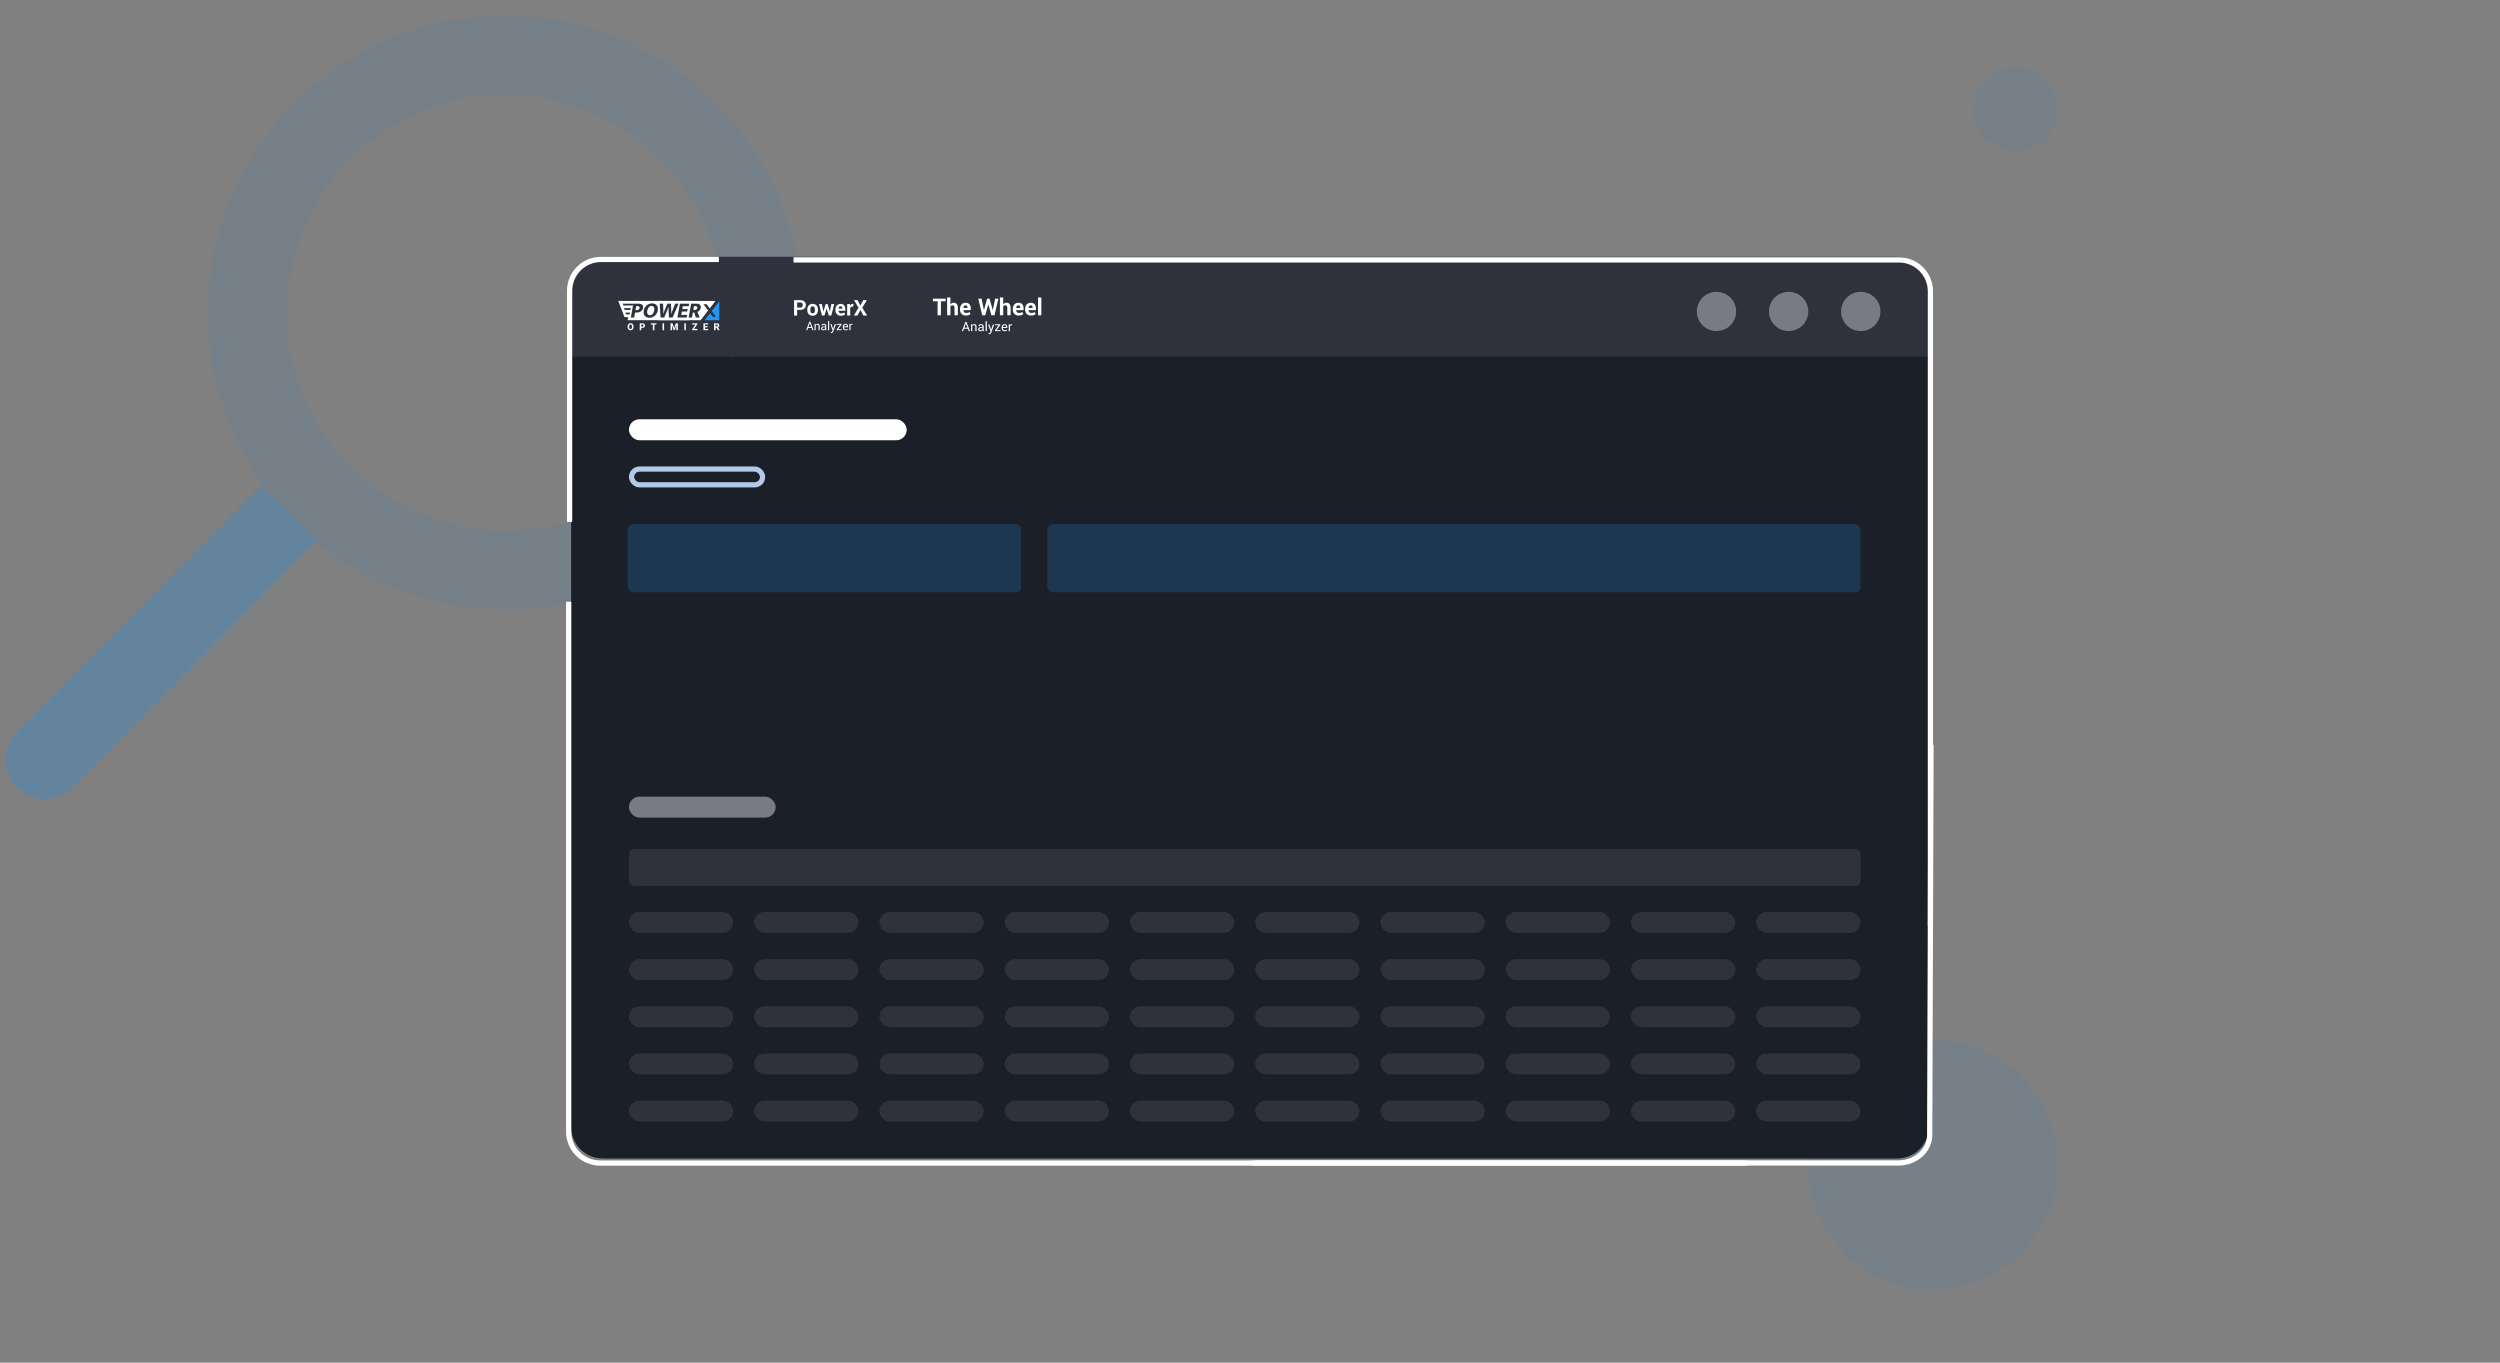 <svg width="477" height="260" viewBox="0 0 477 260" fill="none" xmlns="http://www.w3.org/2000/svg">
<rect x="0" y="0" width="477" height="260" fill="#808080" stroke="none"/>
<path d="M392.562 222.252C392.562 235.367 381.931 245.998 368.816 245.998C355.702 245.998 345.07 235.367 345.07 222.252C345.07 209.137 355.702 198.506 368.816 198.506C381.931 198.506 392.562 209.137 392.562 222.252Z" fill="#1D89E4" fill-opacity="0.1"/>
<path fill-rule="evenodd" clip-rule="evenodd" d="M54.691 59.643C54.691 82.641 73.335 101.286 96.334 101.286C119.332 101.286 137.977 82.641 137.977 59.643C137.977 36.644 119.332 18 96.334 18C73.335 18 54.691 36.644 54.691 59.643ZM39.691 59.643C39.691 90.926 65.051 116.286 96.334 116.286C127.617 116.286 152.977 90.926 152.977 59.643C152.977 28.36 127.617 3 96.334 3C65.051 3 39.691 28.36 39.691 59.643Z" fill="#1D89E4" fill-opacity="0.1"/>
<path fill-rule="evenodd" clip-rule="evenodd" d="M3.178 139.683L49.782 92.719L60.43 103.285L13.825 150.248C10.907 153.189 6.158 153.207 3.218 150.289C0.278 147.371 0.26 142.623 3.178 139.683Z" fill="#1D89E4" fill-opacity="0.1"/>
<path fill-rule="evenodd" clip-rule="evenodd" d="M3.178 139.684L49.782 92.72L60.43 103.286L13.825 150.249C10.907 153.19 6.158 153.208 3.218 150.29C0.278 147.372 0.26 142.624 3.178 139.684Z" fill="#2196F3" fill-opacity="0.2"/>
<path d="M109 55.02C109 51.695 111.687 49 115.002 49H361.998C365.313 49 368 51.695 368 55.02V214.98C368 218.305 365.313 221 361.998 221H115.002C111.687 221 109 218.305 109 214.98V55.02Z" fill="#2F323C"/>
<path d="M109 68.044H368.008V215.019C368.008 218.333 365.322 221.019 362.008 221.019H115C111.686 221.019 109 218.333 109 215.019V68.044Z" fill="#1B1F28"/>
<rect x="119.758" y="100" width="75.073" height="13" rx="1" fill="#2196F3" fill-opacity="0.2"/>
<mask id="path-8-inside-1_5671_390333" fill="white">
<rect x="119.758" y="118" width="75.076" height="29" rx="1"/>
</mask>
<rect x="119.758" y="118" width="75.076" height="29" rx="1" stroke="#2F323C" stroke-width="4" mask="url(#path-8-inside-1_5671_390333)"/>
<mask id="path-9-inside-2_5671_390333" fill="white">
<rect x="199.836" y="118" width="75.076" height="29" rx="1"/>
</mask>
<rect x="199.836" y="118" width="75.076" height="29" rx="1" stroke="#2F323C" stroke-width="4" mask="url(#path-9-inside-2_5671_390333)"/>
<mask id="path-10-inside-3_5671_390333" fill="white">
<rect x="279.906" y="118" width="75.076" height="29" rx="1"/>
</mask>
<rect x="279.906" y="118" width="75.076" height="29" rx="1" stroke="#2F323C" stroke-width="4" mask="url(#path-10-inside-3_5671_390333)"/>
<rect x="199.836" y="100" width="155.15" height="13" rx="1" fill="#2196F3" fill-opacity="0.2"/>
<path d="M351.281 59.423C351.281 57.353 352.966 55.676 355.036 55.676C357.105 55.676 358.79 57.353 358.79 59.423C358.79 61.492 357.105 63.17 355.036 63.17C352.966 63.17 351.281 61.492 351.281 59.423Z" fill="#787B86"/>
<path d="M337.516 59.423C337.516 57.353 339.2 55.676 341.27 55.676C343.339 55.676 345.024 57.353 345.024 59.423C345.024 61.492 343.339 63.17 341.27 63.17C339.2 63.17 337.516 61.492 337.516 59.423Z" fill="#787B86"/>
<path d="M323.75 59.423C323.75 57.353 325.435 55.676 327.504 55.676C329.574 55.676 331.259 57.353 331.259 59.423C331.259 61.492 329.574 63.17 327.504 63.17C325.435 63.17 323.75 61.492 323.75 59.423Z" fill="#787B86"/>
<path fill-rule="evenodd" clip-rule="evenodd" d="M362.324 50.089H151.404V49.089H362.324C365.913 49.089 368.824 51.999 368.824 55.589V176.789H367.824V55.589C367.824 52.552 365.361 50.089 362.324 50.089ZM109 114.813V215.912C109 218.95 111.462 221.412 114.5 221.412H333.416V222.412H114.5C110.91 222.412 108 219.502 108 215.912V114.813H109Z" fill="white"/>
<path d="M368.435 142.16L368.185 216.537C368.185 219.496 365.505 221.895 362.198 221.895H239" stroke="white"/>
<rect x="120" y="80" width="53" height="4" rx="2" fill="white"/>
<rect x="120" y="152" width="28" height="4" rx="2" fill="#787B86"/>
<rect x="120.5" y="89.5" width="25" height="3" rx="1.5" stroke="#B4C8E7"/>
<rect x="120" y="162" width="235" height="7" rx="1" fill="#2F323C"/>
<rect x="120" y="174" width="19.9" height="4" rx="2" fill="#2F323C"/>
<rect x="143.898" y="174" width="19.9" height="4" rx="2" fill="#2F323C"/>
<rect x="167.797" y="174" width="19.9" height="4" rx="2" fill="#2F323C"/>
<rect x="191.703" y="174" width="19.9" height="4" rx="2" fill="#2F323C"/>
<rect x="215.602" y="174" width="19.9" height="4" rx="2" fill="#2F323C"/>
<rect x="239.5" y="174" width="19.9" height="4" rx="2" fill="#2F323C"/>
<rect x="263.398" y="174" width="19.9" height="4" rx="2" fill="#2F323C"/>
<rect x="287.297" y="174" width="19.9" height="4" rx="2" fill="#2F323C"/>
<rect x="311.203" y="174" width="19.9" height="4" rx="2" fill="#2F323C"/>
<rect x="335.102" y="174" width="19.9" height="4" rx="2" fill="#2F323C"/>
<rect x="120" y="183" width="19.9" height="4" rx="2" fill="#2F323C"/>
<rect x="143.898" y="183" width="19.9" height="4" rx="2" fill="#2F323C"/>
<rect x="167.797" y="183" width="19.9" height="4" rx="2" fill="#2F323C"/>
<rect x="191.703" y="183" width="19.9" height="4" rx="2" fill="#2F323C"/>
<rect x="215.602" y="183" width="19.9" height="4" rx="2" fill="#2F323C"/>
<rect x="239.5" y="183" width="19.9" height="4" rx="2" fill="#2F323C"/>
<rect x="263.398" y="183" width="19.9" height="4" rx="2" fill="#2F323C"/>
<rect x="287.297" y="183" width="19.9" height="4" rx="2" fill="#2F323C"/>
<rect x="311.203" y="183" width="19.9" height="4" rx="2" fill="#2F323C"/>
<rect x="335.102" y="183" width="19.9" height="4" rx="2" fill="#2F323C"/>
<rect x="120" y="192" width="19.9" height="4" rx="2" fill="#2F323C"/>
<rect x="143.898" y="192" width="19.9" height="4" rx="2" fill="#2F323C"/>
<rect x="167.797" y="192" width="19.9" height="4" rx="2" fill="#2F323C"/>
<rect x="191.703" y="192" width="19.9" height="4" rx="2" fill="#2F323C"/>
<rect x="215.602" y="192" width="19.9" height="4" rx="2" fill="#2F323C"/>
<rect x="239.5" y="192" width="19.9" height="4" rx="2" fill="#2F323C"/>
<rect x="263.398" y="192" width="19.9" height="4" rx="2" fill="#2F323C"/>
<rect x="287.297" y="192" width="19.9" height="4" rx="2" fill="#2F323C"/>
<rect x="311.203" y="192" width="19.9" height="4" rx="2" fill="#2F323C"/>
<rect x="335.102" y="192" width="19.9" height="4" rx="2" fill="#2F323C"/>
<rect x="120" y="201" width="19.9" height="4" rx="2" fill="#2F323C"/>
<rect x="143.898" y="201" width="19.9" height="4" rx="2" fill="#2F323C"/>
<rect x="167.797" y="201" width="19.9" height="4" rx="2" fill="#2F323C"/>
<rect x="191.703" y="201" width="19.9" height="4" rx="2" fill="#2F323C"/>
<rect x="215.602" y="201" width="19.9" height="4" rx="2" fill="#2F323C"/>
<rect x="239.5" y="201" width="19.9" height="4" rx="2" fill="#2F323C"/>
<rect x="263.398" y="201" width="19.9" height="4" rx="2" fill="#2F323C"/>
<rect x="287.297" y="201" width="19.9" height="4" rx="2" fill="#2F323C"/>
<rect x="311.203" y="201" width="19.9" height="4" rx="2" fill="#2F323C"/>
<rect x="335.102" y="201" width="19.9" height="4" rx="2" fill="#2F323C"/>
<rect x="120" y="210" width="19.9" height="4" rx="2" fill="#2F323C"/>
<rect x="143.898" y="210" width="19.9" height="4" rx="2" fill="#2F323C"/>
<rect x="167.797" y="210" width="19.9" height="4" rx="2" fill="#2F323C"/>
<rect x="191.703" y="210" width="19.9" height="4" rx="2" fill="#2F323C"/>
<rect x="215.602" y="210" width="19.9" height="4" rx="2" fill="#2F323C"/>
<rect x="239.5" y="210" width="19.9" height="4" rx="2" fill="#2F323C"/>
<rect x="263.398" y="210" width="19.9" height="4" rx="2" fill="#2F323C"/>
<rect x="287.297" y="210" width="19.9" height="4" rx="2" fill="#2F323C"/>
<rect x="311.203" y="210" width="19.9" height="4" rx="2" fill="#2F323C"/>
<rect x="335.102" y="210" width="19.9" height="4" rx="2" fill="#2F323C"/>
<path fill-rule="evenodd" clip-rule="evenodd" d="M121.799 57.423C122.006 57.423 122.196 57.447 122.369 57.498C122.562 57.556 122.73 57.646 122.859 57.763C123 57.886 123.103 58.039 123.163 58.213L123.188 58.295C123.209 58.369 123.221 58.446 123.225 58.524C123.288 58.416 123.36 58.319 123.441 58.236C123.559 58.111 123.696 58.015 123.84 57.953C123.993 57.886 124.152 57.85 124.316 57.85C124.486 57.85 124.647 57.886 124.787 57.957C124.945 58.033 125.076 58.15 125.174 58.297C125.272 58.444 125.328 58.615 125.347 58.791C125.371 58.963 125.363 59.15 125.326 59.354C125.291 59.544 125.237 59.718 125.161 59.875C125.083 60.035 124.988 60.174 124.873 60.29C124.754 60.41 124.618 60.503 124.472 60.563C124.324 60.627 124.167 60.659 124.007 60.659C123.838 60.659 123.677 60.624 123.525 60.549C123.372 60.472 123.245 60.357 123.15 60.214C123.055 60.072 122.997 59.907 122.969 59.711C122.959 59.622 122.957 59.529 122.962 59.432L122.957 59.441C122.841 59.604 122.697 59.742 122.527 59.855C122.368 59.959 122.19 60.035 121.99 60.087C121.888 60.111 121.784 60.129 121.679 60.14L121.599 60.146L121.426 61.091H119.743L119.85 60.503L119.15 60.503L117.969 57.423H121.799ZM125.32 57.423H132.114L131.838 58.936L131.728 58.936L131.611 59.578L131.734 59.578L131.457 61.092H127.144L127.137 60.963L127.085 61.092H125.561L125.32 57.423ZM126.046 60.578L125.872 57.937H126.524L126.562 59.152C126.564 59.263 126.564 59.373 126.562 59.48L126.561 59.586C126.558 59.693 126.553 59.805 126.545 59.92H126.553L126.604 59.768C126.639 59.667 126.674 59.568 126.711 59.471C126.765 59.326 126.821 59.182 126.878 59.039L127.331 57.937H128.016L128.072 59.039L128.078 59.182C128.081 59.278 128.082 59.374 128.081 59.471C128.08 59.614 128.077 59.763 128.071 59.92H128.079L128.116 59.804C128.153 59.688 128.193 59.576 128.234 59.467L128.275 59.357L128.356 59.143L128.824 57.937H129.467L128.342 60.578H127.635L127.576 59.455L127.569 59.312C127.564 59.216 127.561 59.12 127.558 59.023C127.554 58.874 127.552 58.725 127.551 58.574H127.543L127.489 58.724C127.453 58.824 127.416 58.922 127.378 59.019L127.207 59.45L126.744 60.578H126.046ZM131.503 57.937H129.738L129.256 60.578H131.034L131.123 60.092H129.983L130.101 59.446H131.118L131.206 58.964H130.189L130.288 58.423H131.414L131.503 57.937ZM124.046 58.423C124.134 58.384 124.223 58.364 124.313 58.364C124.405 58.364 124.487 58.382 124.559 58.419C124.634 58.455 124.695 58.509 124.743 58.582C124.792 58.655 124.823 58.748 124.835 58.863C124.851 58.975 124.845 59.108 124.817 59.262C124.79 59.41 124.75 59.539 124.696 59.651C124.641 59.763 124.578 59.856 124.507 59.928C124.434 60.001 124.354 60.055 124.267 60.092C124.196 60.122 124.123 60.14 124.049 60.145L124.004 60.146L123.965 60.145C123.888 60.141 123.818 60.123 123.754 60.092C123.682 60.055 123.622 60.001 123.574 59.928C123.525 59.856 123.493 59.763 123.477 59.651C123.464 59.539 123.47 59.41 123.497 59.262C123.525 59.113 123.565 58.983 123.619 58.871C123.673 58.76 123.736 58.666 123.809 58.591C123.881 58.515 123.961 58.459 124.046 58.423Z" fill="white"/>
<path fill-rule="evenodd" clip-rule="evenodd" d="M121.391 57.423H136.562L133.728 61.092H121.391V57.423Z" fill="white"/>
<path fill-rule="evenodd" clip-rule="evenodd" d="M134.406 61.092L137.24 57.423V61.092H134.406Z" fill="#2196F3"/>
<path fill-rule="evenodd" clip-rule="evenodd" d="M120.359 60.579L120.841 57.938H121.799C121.959 57.938 122.1 57.956 122.222 57.992C122.344 58.029 122.444 58.082 122.521 58.152C122.601 58.222 122.655 58.307 122.685 58.407C122.717 58.505 122.722 58.618 122.698 58.747C122.67 58.901 122.617 59.034 122.538 59.145C122.458 59.257 122.361 59.351 122.246 59.426C122.135 59.499 122.009 59.553 121.868 59.59C121.73 59.623 121.587 59.64 121.439 59.64H121.169L120.998 60.579H120.359ZM121.392 58.416L121.257 59.158H121.488C121.55 59.158 121.611 59.151 121.673 59.137C121.734 59.123 121.788 59.102 121.835 59.075C121.886 59.044 121.928 59.005 121.961 58.957C121.998 58.91 122.023 58.851 122.036 58.781C122.058 58.661 122.032 58.57 121.959 58.509C121.889 58.447 121.786 58.416 121.649 58.416H121.392ZM124.42 57.888C124.61 57.888 124.781 57.919 124.932 57.984C125.083 58.045 125.207 58.135 125.303 58.252C125.4 58.37 125.464 58.513 125.498 58.684C125.534 58.855 125.532 59.047 125.493 59.263C125.455 59.472 125.386 59.661 125.285 59.829C125.187 59.997 125.067 60.14 124.924 60.26C124.785 60.378 124.627 60.469 124.45 60.533C124.276 60.594 124.094 60.626 123.903 60.626C123.713 60.626 123.542 60.594 123.39 60.533C123.239 60.472 123.115 60.384 123.018 60.269C122.922 60.152 122.855 60.009 122.819 59.841C122.785 59.671 122.788 59.478 122.827 59.263C122.865 59.053 122.934 58.864 123.031 58.697C123.13 58.526 123.25 58.381 123.393 58.261C123.536 58.14 123.694 58.048 123.868 57.984C124.045 57.919 124.229 57.888 124.42 57.888ZM123.502 59.262C123.475 59.41 123.468 59.54 123.481 59.652C123.497 59.764 123.529 59.856 123.578 59.929C123.626 60.001 123.686 60.056 123.758 60.092C123.833 60.129 123.916 60.147 124.009 60.147C124.098 60.147 124.186 60.129 124.271 60.092C124.359 60.056 124.439 60.001 124.511 59.929C124.583 59.856 124.646 59.764 124.7 59.652C124.754 59.54 124.795 59.41 124.822 59.262C124.85 59.108 124.855 58.976 124.84 58.864C124.827 58.749 124.796 58.656 124.748 58.583C124.7 58.51 124.638 58.456 124.563 58.419C124.492 58.383 124.409 58.365 124.317 58.365C124.227 58.365 124.138 58.384 124.05 58.424C123.965 58.46 123.886 58.516 123.813 58.591C123.741 58.666 123.677 58.76 123.623 58.872C123.569 58.984 123.529 59.114 123.502 59.262ZM125.869 57.938H126.52L126.555 59.041C126.561 59.191 126.562 59.338 126.558 59.481C126.558 59.621 126.552 59.767 126.541 59.921H126.55C126.6 59.767 126.653 59.618 126.707 59.473C126.762 59.327 126.817 59.183 126.874 59.041L127.328 57.938H128.013L128.069 59.041C128.076 59.183 128.079 59.327 128.078 59.473C128.077 59.615 128.073 59.764 128.067 59.921H128.076C128.124 59.764 128.175 59.614 128.23 59.468C128.285 59.32 128.339 59.177 128.392 59.041L128.821 57.938H129.464L128.338 60.579H127.632L127.572 59.456C127.564 59.313 127.559 59.169 127.554 59.024C127.55 58.876 127.548 58.726 127.548 58.575H127.54C127.487 58.726 127.432 58.874 127.374 59.02C127.317 59.165 127.26 59.309 127.203 59.452L126.741 60.579H126.043L125.869 57.938ZM129.252 60.579L129.734 57.938H131.5L131.411 58.424H130.284L130.186 58.965H131.203L131.115 59.447H130.098L129.98 60.093H131.119L131.03 60.579H129.252ZM131.389 60.579L131.871 57.938H132.922C133.073 57.938 133.202 57.96 133.309 58.005C133.419 58.047 133.505 58.105 133.567 58.181C133.631 58.257 133.674 58.344 133.695 58.445C133.716 58.546 133.716 58.653 133.695 58.768C133.675 58.877 133.641 58.973 133.592 59.057C133.546 59.139 133.493 59.21 133.431 59.271C133.37 59.333 133.306 59.383 133.24 59.422C133.173 59.461 133.113 59.492 133.059 59.514L133.499 60.579H132.764L132.467 59.628H132.202L132.028 60.579H131.389ZM132.424 58.416L132.291 59.146H132.484C132.63 59.146 132.753 59.117 132.853 59.057C132.953 58.999 133.015 58.904 133.039 58.773C133.059 58.664 133.039 58.577 132.977 58.513C132.916 58.449 132.817 58.416 132.68 58.416H132.424Z" fill="#2F323C"/>
<path fill-rule="evenodd" clip-rule="evenodd" d="M120.843 57.938V58.28H118.954L118.789 57.938H120.843Z" fill="#2F323C"/>
<path fill-rule="evenodd" clip-rule="evenodd" d="M119.039 58.792H120.368L120.306 59.135H119.202L119.039 58.792Z" fill="#2F323C"/>
<path fill-rule="evenodd" clip-rule="evenodd" d="M120.219 59.649L120.156 59.991H119.472L119.305 59.649H120.219Z" fill="#2F323C"/>
<path fill-rule="evenodd" clip-rule="evenodd" d="M134.227 58.06H134.826L136.623 60.455H136.024L134.227 58.06Z" fill="#2F323C"/>
<path fill-rule="evenodd" clip-rule="evenodd" d="M137.242 57.423H136.557L133.723 61.092H134.408L137.242 57.423Z" fill="#2F323C"/>
<path fill-rule="evenodd" clip-rule="evenodd" d="M120.609 62.937C120.524 62.989 120.426 63.015 120.316 63.015C120.205 63.015 120.107 62.989 120.021 62.937C119.936 62.884 119.869 62.81 119.821 62.713C119.774 62.615 119.75 62.501 119.75 62.37V62.315C119.75 62.184 119.774 62.07 119.821 61.972C119.868 61.875 119.935 61.8 120.02 61.748C120.105 61.696 120.203 61.67 120.314 61.67C120.424 61.67 120.522 61.696 120.608 61.748C120.694 61.8 120.76 61.875 120.808 61.972C120.856 62.07 120.879 62.184 120.879 62.315V62.37C120.879 62.501 120.856 62.615 120.808 62.713C120.76 62.81 120.694 62.884 120.609 62.937ZM120.112 62.671C120.159 62.741 120.226 62.776 120.313 62.776C120.398 62.776 120.464 62.741 120.511 62.67C120.558 62.6 120.581 62.5 120.581 62.37V62.314C120.581 62.183 120.557 62.083 120.511 62.014C120.464 61.945 120.397 61.91 120.311 61.91C120.223 61.91 120.156 61.945 120.11 62.014C120.065 62.083 120.042 62.183 120.042 62.314V62.37C120.042 62.501 120.065 62.601 120.112 62.671ZM122.352 62.998V62.548H122.577C122.679 62.548 122.768 62.531 122.843 62.496C122.918 62.462 122.975 62.413 123.015 62.35C123.056 62.286 123.076 62.213 123.076 62.129C123.076 62.044 123.056 61.968 123.015 61.901C122.975 61.835 122.917 61.783 122.842 61.745C122.766 61.707 122.678 61.688 122.577 61.688H122.06V62.998H122.352ZM122.351 62.312H122.576C122.645 62.312 122.697 62.295 122.73 62.263C122.764 62.23 122.781 62.186 122.781 62.13C122.781 62.092 122.773 62.058 122.759 62.027C122.745 61.995 122.722 61.971 122.691 61.952C122.661 61.933 122.622 61.923 122.576 61.923H122.351V62.312ZM124.856 62.998V61.924H125.253V61.688H124.174V61.924H124.564V62.998H124.856ZM126.706 61.688V62.998H126.414V61.688H126.706ZM128.232 62.998V62.676L128.204 62.042L128.54 62.998H128.736L129.072 62.042L129.043 62.676V62.998H129.336V61.688H128.953L128.638 62.611L128.323 61.688H127.941V62.998H128.232ZM130.861 61.688V62.998H130.569V61.688H130.861ZM133.063 62.998V62.763H132.424L133.052 61.847V61.688H132.054V61.924H132.688L132.055 62.834V62.998H133.063ZM135.107 62.763V62.998H134.218V61.688H135.107V61.924H134.51V62.212H135.017V62.439H134.51V62.763H135.107ZM136.539 62.998V62.53H136.734L136.971 62.998H137.284V62.984L137.006 62.453C137.081 62.419 137.138 62.373 137.178 62.314C137.217 62.255 137.237 62.179 137.237 62.084C137.237 61.999 137.217 61.927 137.178 61.868C137.139 61.809 137.083 61.764 137.009 61.734C136.936 61.703 136.849 61.688 136.748 61.688H136.247V62.998H136.539ZM136.539 62.294H136.747C136.812 62.294 136.861 62.277 136.894 62.245C136.928 62.212 136.945 62.167 136.945 62.109C136.945 62.051 136.928 62.005 136.895 61.972C136.861 61.94 136.812 61.923 136.747 61.923H136.539V62.294Z" fill="white"/>
<path fill-rule="evenodd" clip-rule="evenodd" d="M139.156 67.41C139.156 69.266 141.186 67.41 139.156 67.41V66.41C140.869 66.41 142.044 65.334 142.044 64.24V56.096C142.044 54.241 143.902 52.925 145.932 52.925H167.817C169.847 52.925 171.705 54.241 171.705 56.096V64.24C171.705 65.334 172.88 66.41 174.592 66.41V67.41H139.156Z" fill="#2F323C"/>
<path d="M177.953 66.91H204.984L203.949 65.391V55.825C203.949 54.321 203.171 53.16 201.459 53.16H171.03C172.742 53.16 173.101 55.227 173.101 56.731V62.964C173.101 65.296 176.241 66.91 177.953 66.91Z" fill="#2F323C"/>
<path fill-rule="evenodd" clip-rule="evenodd" d="M181.961 57.757C181.705 57.757 181.497 57.871 181.338 58.098L181.343 56.762H180.71V60.153H181.343V58.428C181.435 58.309 181.566 58.25 181.736 58.25C181.867 58.25 181.963 58.289 182.026 58.368C182.089 58.445 182.12 58.573 182.12 58.752V60.153H182.756V58.757C182.756 58.422 182.687 58.172 182.55 58.006C182.415 57.84 182.219 57.757 181.961 57.757ZM180.423 57.477V56.989H178V57.477H178.891V60.153H179.526V57.477H180.423ZM184.601 58.697C184.601 58.558 184.569 58.45 184.504 58.373C184.442 58.294 184.35 58.255 184.229 58.255C184.108 58.255 184.013 58.298 183.944 58.385C183.875 58.472 183.832 58.591 183.816 58.742L183.823 58.755H184.601V58.697ZM184.28 60.206C183.942 60.206 183.67 60.099 183.466 59.885C183.263 59.671 183.161 59.393 183.161 59.052V58.965C183.161 58.731 183.204 58.523 183.289 58.342C183.376 58.16 183.5 58.018 183.661 57.916C183.824 57.813 184.012 57.762 184.224 57.762C184.54 57.762 184.785 57.857 184.961 58.047C185.136 58.235 185.224 58.495 185.224 58.825V59.17H183.821L183.816 59.184C183.827 59.344 183.88 59.473 183.973 59.571C184.066 59.668 184.186 59.716 184.33 59.716C184.475 59.716 184.594 59.703 184.686 59.677C184.777 59.65 184.882 59.604 185 59.539L185.171 59.931V59.933C185.07 60.017 184.942 60.084 184.787 60.134C184.634 60.182 184.465 60.206 184.28 60.206ZM189.405 59.158L188.808 56.989H188.34L187.748 59.158L187.734 59.156L187.28 56.989H186.659L187.4 60.153H187.987L188.569 58.064H188.581L189.161 60.153H189.75L190.489 56.989H189.871L189.419 59.158H189.405ZM191.41 58.098C191.569 57.871 191.777 57.757 192.033 57.757C192.29 57.757 192.487 57.84 192.622 58.006C192.759 58.172 192.827 58.422 192.827 58.757V60.153H192.192V58.752C192.192 58.573 192.161 58.445 192.098 58.368C192.035 58.289 191.939 58.25 191.808 58.25C191.638 58.25 191.506 58.309 191.415 58.428V60.153H190.782V56.762H191.415L191.41 58.098ZM194.576 58.373C194.641 58.45 194.673 58.558 194.673 58.697V58.755H193.895L193.888 58.742C193.904 58.591 193.947 58.472 194.016 58.385C194.085 58.298 194.18 58.255 194.301 58.255C194.422 58.255 194.513 58.294 194.576 58.373ZM193.538 59.885C193.742 60.099 194.013 60.206 194.352 60.206C194.537 60.206 194.706 60.182 194.859 60.134C195.013 60.084 195.141 60.017 195.243 59.933V59.931L195.071 59.539C194.954 59.604 194.849 59.65 194.757 59.677C194.665 59.703 194.547 59.716 194.402 59.716C194.257 59.716 194.138 59.668 194.045 59.571C193.951 59.473 193.899 59.344 193.888 59.184L193.893 59.17H195.296V58.825C195.296 58.495 195.208 58.235 195.033 58.047C194.857 57.857 194.612 57.762 194.296 57.762C194.083 57.762 193.896 57.813 193.733 57.916C193.572 58.018 193.448 58.16 193.361 58.342C193.276 58.523 193.233 58.731 193.233 58.965V59.052C193.233 59.393 193.335 59.671 193.538 59.885ZM197.03 58.697C197.03 58.558 196.998 58.45 196.933 58.373C196.871 58.294 196.779 58.255 196.658 58.255C196.537 58.255 196.442 58.298 196.373 58.385C196.304 58.472 196.261 58.591 196.245 58.742L196.252 58.755H197.03V58.697ZM196.709 60.206C196.371 60.206 196.099 60.099 195.895 59.885C195.692 59.671 195.591 59.393 195.591 59.052V58.965C195.591 58.731 195.633 58.523 195.719 58.342C195.806 58.16 195.93 58.018 196.091 57.916C196.253 57.813 196.441 57.762 196.653 57.762C196.969 57.762 197.214 57.857 197.39 58.047C197.565 58.235 197.653 58.495 197.653 58.825V59.17H196.25L196.245 59.184C196.256 59.344 196.309 59.473 196.402 59.571C196.495 59.668 196.615 59.716 196.76 59.716C196.904 59.716 197.023 59.703 197.115 59.677C197.206 59.65 197.311 59.604 197.429 59.539L197.6 59.931V59.933C197.499 60.017 197.371 60.084 197.216 60.134C197.063 60.182 196.894 60.206 196.709 60.206ZM198.689 60.153V56.762H198.054V60.153H198.689ZM188.057 63.176H188.295V61.292H188.057V63.176ZM184.666 62.722L184.831 63.176H185.073L184.405 61.418H184.201L183.52 63.176H183.763L183.93 62.722H184.666ZM184.003 62.524L184.299 61.723H184.305L184.595 62.524H184.003ZM185.483 61.869H185.271V63.176H185.509V62.223C185.541 62.164 185.584 62.118 185.636 62.086C185.689 62.054 185.75 62.038 185.818 62.038C185.912 62.038 185.982 62.062 186.027 62.112C186.072 62.161 186.094 62.242 186.094 62.356V63.176H186.331V62.351C186.331 62.181 186.293 62.054 186.217 61.971C186.141 61.887 186.032 61.845 185.889 61.845C185.72 61.845 185.591 61.918 185.501 62.063L185.483 61.869ZM186.738 63.101C186.666 63.032 186.631 62.935 186.631 62.811C186.631 62.687 186.681 62.589 186.781 62.518C186.881 62.448 187.019 62.412 187.194 62.412H187.452V62.283C187.452 62.206 187.428 62.146 187.381 62.102C187.334 62.058 187.271 62.035 187.19 62.035C187.111 62.035 187.047 62.054 186.998 62.093C186.95 62.13 186.926 62.178 186.926 62.234H186.699L186.696 62.227C186.692 62.129 186.738 62.041 186.833 61.964C186.93 61.886 187.052 61.847 187.201 61.847C187.35 61.847 187.469 61.886 187.558 61.963C187.646 62.039 187.691 62.147 187.691 62.286V62.916C187.691 63.017 187.702 63.104 187.724 63.178H187.479C187.462 63.095 187.453 63.03 187.452 62.983C187.405 63.049 187.346 63.102 187.275 63.144C187.204 63.184 187.129 63.204 187.049 63.204C186.913 63.204 186.81 63.169 186.738 63.101ZM186.871 62.816H186.87C186.87 62.875 186.888 62.921 186.925 62.954C186.961 62.987 187.018 63.004 187.095 63.004C187.172 63.004 187.245 62.983 187.315 62.94C187.386 62.896 187.432 62.845 187.453 62.787V62.573H187.188C187.093 62.573 187.016 62.597 186.958 62.644C186.9 62.691 186.871 62.748 186.871 62.816ZM188.755 63.762C188.721 63.762 188.674 63.756 188.614 63.743L188.638 63.556C188.697 63.56 188.732 63.562 188.744 63.562C188.791 63.562 188.83 63.543 188.861 63.503C188.893 63.464 188.922 63.411 188.948 63.345L189.004 63.208L188.519 61.928H188.784L189.062 62.75L189.104 62.914H189.112L189.432 61.928H189.697L189.148 63.435C189.065 63.653 188.934 63.762 188.755 63.762ZM190.886 63.176V62.989H190.13L190.844 62.031V61.869H189.855V62.058H190.553L189.847 63.009V63.176H190.886ZM191.952 62.364C191.952 62.266 191.927 62.186 191.876 62.127C191.825 62.066 191.752 62.035 191.656 62.035C191.577 62.035 191.509 62.068 191.452 62.135C191.396 62.201 191.361 62.285 191.347 62.388L191.35 62.395H191.952V62.364ZM191.692 63.204C191.51 63.204 191.366 63.144 191.257 63.024C191.15 62.904 191.096 62.746 191.096 62.55V62.497C191.096 62.313 191.151 62.16 191.26 62.035C191.37 61.91 191.502 61.847 191.656 61.847C191.829 61.847 191.962 61.9 192.053 62.004C192.145 62.108 192.191 62.251 192.191 62.432V62.581H191.343L191.339 62.587C191.342 62.715 191.374 62.82 191.436 62.899C191.498 62.978 191.584 63.017 191.692 63.017C191.844 63.017 191.968 62.974 192.062 62.889L192.156 63.043H192.155C192.046 63.15 191.892 63.204 191.692 63.204ZM192.461 63.177H192.698V62.243C192.749 62.13 192.835 62.073 192.957 62.073L193.08 62.081L193.112 61.858C193.083 61.849 193.053 61.845 193.02 61.845C192.884 61.845 192.775 61.917 192.696 62.061L192.673 61.87H192.461V63.177Z" fill="white"/>
<path fill-rule="evenodd" clip-rule="evenodd" d="M152.095 58.678V57.715H152.673C152.833 57.715 152.957 57.76 153.043 57.849C153.129 57.938 153.172 58.055 153.172 58.201C153.172 58.346 153.129 58.462 153.043 58.549C152.957 58.635 152.833 58.678 152.673 58.678H152.095ZM152.095 59.133H152.673C153.009 59.133 153.273 59.049 153.467 58.88C153.66 58.71 153.757 58.483 153.757 58.199C153.757 57.914 153.659 57.687 153.465 57.518C153.271 57.348 153.007 57.263 152.673 57.263H151.508V60.198H152.095V59.133ZM154.609 59.133V59.091C154.609 58.889 154.646 58.729 154.719 58.611C154.791 58.493 154.902 58.434 155.049 58.434C155.196 58.434 155.306 58.493 155.379 58.611C155.452 58.728 155.488 58.888 155.488 59.091V59.133C155.488 59.34 155.452 59.501 155.379 59.617C155.308 59.734 155.198 59.792 155.049 59.792C154.9 59.792 154.789 59.735 154.716 59.62C154.645 59.503 154.609 59.341 154.609 59.133ZM154.025 59.091V59.133C154.025 59.468 154.116 59.737 154.299 59.94C154.482 60.143 154.732 60.245 155.049 60.245C155.367 60.245 155.618 60.143 155.801 59.94C155.984 59.737 156.075 59.468 156.075 59.133V59.091C156.075 58.758 155.983 58.49 155.799 58.286C155.616 58.082 155.365 57.98 155.047 57.98C154.73 57.98 154.48 58.082 154.297 58.286C154.115 58.49 154.025 58.758 154.025 59.091ZM157.916 58.015L158.327 59.418H158.338L158.621 58.015H159.172L158.619 60.198H158.13L157.726 58.898H157.713L157.309 60.198H156.823L156.269 58.015H156.82L157.106 59.413H157.119L157.526 58.015H157.916ZM160.634 58.546C160.693 58.618 160.723 58.718 160.723 58.847V58.9H160.004L159.998 58.889C160.013 58.749 160.052 58.638 160.116 58.557C160.18 58.477 160.268 58.437 160.379 58.437C160.491 58.437 160.576 58.473 160.634 58.546ZM159.674 59.949C159.863 60.148 160.114 60.247 160.426 60.247C160.597 60.247 160.753 60.225 160.895 60.18C161.037 60.133 161.156 60.072 161.249 59.994V59.992L161.091 59.629C160.982 59.688 160.886 59.731 160.801 59.756C160.716 59.78 160.607 59.792 160.473 59.792C160.339 59.792 160.229 59.747 160.143 59.658C160.056 59.567 160.008 59.447 159.998 59.299L160.002 59.286H161.299V58.965C161.299 58.659 161.217 58.419 161.055 58.244C160.893 58.068 160.666 57.98 160.375 57.98C160.178 57.98 160.005 58.027 159.855 58.123C159.706 58.217 159.592 58.348 159.511 58.517C159.432 58.686 159.393 58.879 159.393 59.095V59.176C159.393 59.493 159.487 59.75 159.674 59.949ZM162.225 60.198H161.64V58.015H162.184L162.209 58.338C162.32 58.096 162.48 57.975 162.689 57.975C162.739 57.975 162.791 57.983 162.845 58L162.782 58.522L162.568 58.515C162.403 58.515 162.288 58.584 162.225 58.723V60.198ZM164.159 58.302L163.619 57.263H162.941L163.809 58.717L162.918 60.198H163.603L164.168 59.138L164.732 60.198H165.44L164.523 58.717L165.391 57.263H164.708L164.159 58.302ZM157.989 63.002H158.209V61.255H157.989V63.002ZM154.857 62.582L155.009 63.002H155.232L154.615 61.372H154.427L153.798 63.002H154.023L154.176 62.582H154.857ZM154.244 62.398L154.517 61.654H154.523L154.791 62.398H154.244ZM155.612 61.79H155.416V63.002H155.635V62.119C155.665 62.064 155.704 62.022 155.753 61.992C155.802 61.962 155.858 61.947 155.92 61.947C156.008 61.947 156.072 61.97 156.114 62.015C156.155 62.061 156.176 62.137 156.176 62.242V63.002H156.395V62.237C156.395 62.079 156.36 61.962 156.29 61.885C156.22 61.807 156.118 61.768 155.986 61.768C155.831 61.768 155.711 61.835 155.628 61.971L155.612 61.79ZM156.771 62.933C156.705 62.869 156.672 62.779 156.672 62.664C156.672 62.549 156.718 62.458 156.81 62.393C156.903 62.327 157.03 62.294 157.192 62.294H157.43V62.175C157.43 62.103 157.408 62.047 157.365 62.007C157.322 61.965 157.263 61.944 157.188 61.944C157.115 61.944 157.056 61.962 157.011 61.998C156.967 62.033 156.944 62.076 156.944 62.129H156.735L156.732 62.123C156.728 62.031 156.77 61.95 156.859 61.879C156.948 61.806 157.061 61.77 157.198 61.77C157.336 61.77 157.446 61.806 157.528 61.877C157.61 61.948 157.651 62.048 157.651 62.177V62.761C157.651 62.855 157.661 62.936 157.682 63.005H157.455C157.439 62.928 157.431 62.867 157.43 62.823C157.387 62.885 157.333 62.934 157.267 62.973C157.201 63.01 157.132 63.029 157.058 63.029C156.933 63.029 156.837 62.997 156.771 62.933ZM156.893 62.669H156.892C156.892 62.724 156.909 62.766 156.943 62.797C156.977 62.828 157.029 62.843 157.1 62.843C157.172 62.843 157.239 62.823 157.304 62.783C157.369 62.743 157.412 62.696 157.431 62.642V62.444H157.186C157.098 62.444 157.028 62.466 156.974 62.51C156.92 62.553 156.893 62.606 156.893 62.669ZM158.634 63.547C158.602 63.547 158.559 63.541 158.504 63.529L158.526 63.355C158.581 63.359 158.613 63.361 158.624 63.361C158.667 63.361 158.703 63.343 158.732 63.306C158.762 63.27 158.788 63.221 158.812 63.159L158.864 63.032L158.416 61.845H158.661L158.918 62.608L158.956 62.76H158.964L159.26 61.845H159.504L158.997 63.243C158.92 63.445 158.799 63.547 158.634 63.547ZM160.602 63.002V62.83H159.904L160.564 61.941V61.79H159.65V61.966H160.295L159.643 62.848V63.002H160.602ZM161.588 62.249C161.588 62.158 161.564 62.085 161.517 62.029C161.47 61.973 161.402 61.944 161.314 61.944C161.241 61.944 161.178 61.975 161.125 62.037C161.073 62.098 161.041 62.176 161.029 62.272L161.031 62.278H161.588V62.249ZM161.347 63.029C161.18 63.029 161.046 62.973 160.946 62.862C160.846 62.751 160.797 62.604 160.797 62.422V62.373C160.797 62.203 160.847 62.06 160.948 61.944C161.05 61.828 161.172 61.77 161.314 61.77C161.474 61.77 161.596 61.819 161.681 61.916C161.766 62.012 161.808 62.145 161.808 62.313V62.451H161.025L161.021 62.456C161.024 62.576 161.054 62.672 161.111 62.746C161.168 62.819 161.247 62.856 161.347 62.856C161.488 62.856 161.602 62.816 161.689 62.736L161.776 62.879H161.775C161.674 62.979 161.532 63.029 161.347 63.029ZM162.058 63.004H162.277V62.137C162.323 62.032 162.403 61.979 162.516 61.979L162.629 61.987L162.659 61.78C162.632 61.772 162.604 61.768 162.574 61.768C162.448 61.768 162.348 61.834 162.275 61.968L162.253 61.791H162.058V63.004Z" fill="white"/>
<path d="M392.562 20.821C392.562 25.24 388.981 28.821 384.562 28.821C380.144 28.821 376.562 25.24 376.562 20.821C376.562 16.403 380.144 12.821 384.562 12.821C388.981 12.821 392.562 16.403 392.562 20.821Z" fill="#1D89E4" fill-opacity="0.1"/>
<path fill-rule="evenodd" clip-rule="evenodd" d="M109.182 55.5V99.59H108.182V55.5C108.182 51.91 111.092 49 114.682 49H137.164V50H114.682C111.644 50 109.182 52.462 109.182 55.5Z" fill="white"/>
</svg>
